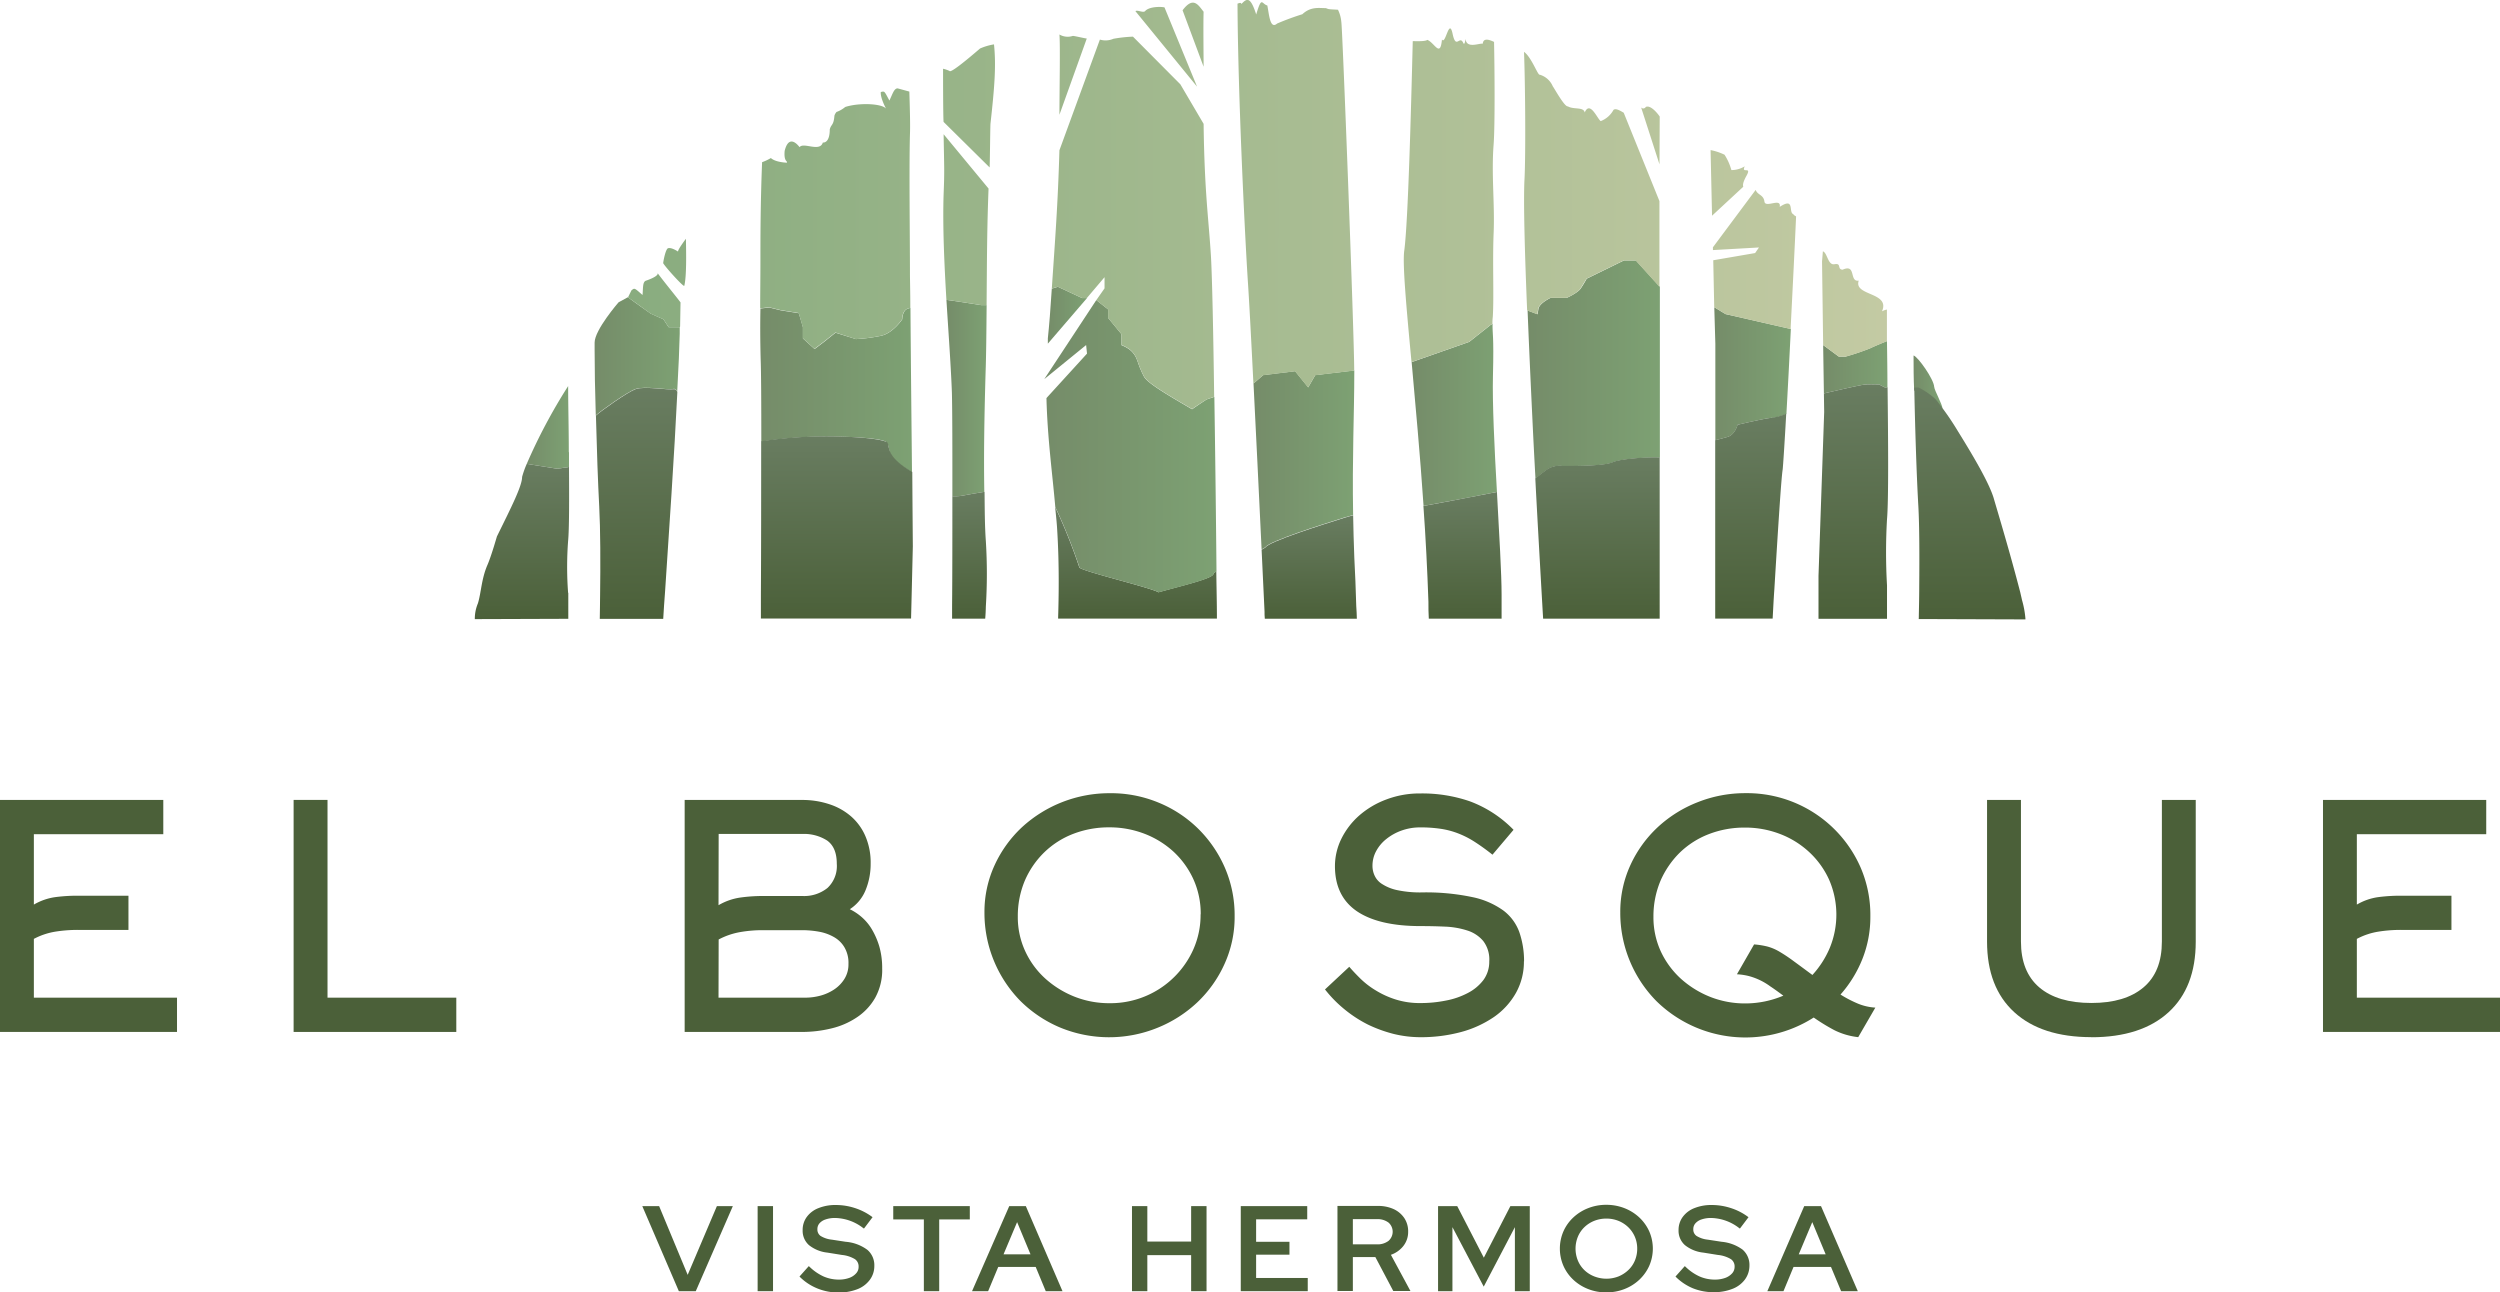 <svg xmlns="http://www.w3.org/2000/svg" xmlns:xlink="http://www.w3.org/1999/xlink" viewBox="0 0 537.53 277.9"><defs><style>.cls-1{fill:url(#Degradado_sin_nombre_16);}.cls-2{fill:url(#Degradado_sin_nombre_16-2);}.cls-3{fill:url(#Degradado_sin_nombre_16-3);}.cls-4{fill:url(#Degradado_sin_nombre_16-4);}.cls-5{fill:url(#Degradado_sin_nombre_16-5);}.cls-6{fill:url(#Degradado_sin_nombre_16-6);}.cls-7{fill:url(#Degradado_sin_nombre_16-7);}.cls-8{fill:url(#Degradado_sin_nombre_16-8);}.cls-9{fill:url(#Degradado_sin_nombre_16-9);}.cls-10{fill:url(#Degradado_sin_nombre_16-10);}.cls-11{fill:url(#Degradado_sin_nombre_16-11);}.cls-12{fill:url(#Degradado_sin_nombre_22);}.cls-13{fill:url(#Degradado_sin_nombre_22-2);}.cls-14{fill:url(#Degradado_sin_nombre_22-3);}.cls-15{fill:url(#Degradado_sin_nombre_22-4);}.cls-16{fill:url(#Degradado_sin_nombre_22-5);}.cls-17{fill:url(#Degradado_sin_nombre_22-6);}.cls-18{fill:url(#Degradado_sin_nombre_22-7);}.cls-19{fill:url(#Degradado_sin_nombre_22-8);}.cls-20{fill:#698163;}.cls-21{fill:url(#Degradado_sin_nombre_22-9);}.cls-22{fill:url(#Degradado_sin_nombre_22-10);}.cls-23{fill:url(#Degradado_sin_nombre_16-12);}.cls-24{fill:url(#Degradado_sin_nombre_9);}.cls-25{fill:url(#Degradado_sin_nombre_22-11);}.cls-26{fill:#4b6039;}</style><linearGradient id="Degradado_sin_nombre_16" x1="203.49" y1="85.59" x2="212.14" y2="85.59" gradientUnits="userSpaceOnUse"><stop offset="0" stop-color="#758c69"></stop><stop offset="1" stop-color="#7da173"></stop></linearGradient><linearGradient id="Degradado_sin_nombre_16-2" x1="163.43" y1="83.81" x2="196.1" y2="83.81" xlink:href="#Degradado_sin_nombre_16"></linearGradient><linearGradient id="Degradado_sin_nombre_16-3" x1="328.41" y1="79.44" x2="356.85" y2="79.44" xlink:href="#Degradado_sin_nombre_16"></linearGradient><linearGradient id="Degradado_sin_nombre_16-4" x1="269.52" y1="98.91" x2="291.19" y2="98.91" xlink:href="#Degradado_sin_nombre_16"></linearGradient><linearGradient id="Degradado_sin_nombre_16-5" x1="392.01" y1="78.98" x2="405.82" y2="78.98" xlink:href="#Degradado_sin_nombre_16"></linearGradient><linearGradient id="Degradado_sin_nombre_16-6" x1="303.49" y1="89.19" x2="321.83" y2="89.19" xlink:href="#Degradado_sin_nombre_16"></linearGradient><linearGradient id="Degradado_sin_nombre_16-7" x1="368.56" y1="80.35" x2="385.01" y2="80.35" xlink:href="#Degradado_sin_nombre_16"></linearGradient><linearGradient id="Degradado_sin_nombre_16-8" x1="225.26" y1="67.78" x2="233.68" y2="67.78" xlink:href="#Degradado_sin_nombre_16"></linearGradient><linearGradient id="Degradado_sin_nombre_16-9" x1="113.26" y1="91.9" x2="122.34" y2="91.9" xlink:href="#Degradado_sin_nombre_16"></linearGradient><linearGradient id="Degradado_sin_nombre_16-10" x1="127.86" y1="76.63" x2="146.23" y2="76.63" xlink:href="#Degradado_sin_nombre_16"></linearGradient><linearGradient id="Degradado_sin_nombre_16-11" x1="411.44" y1="82.14" x2="417.65" y2="82.14" xlink:href="#Degradado_sin_nombre_16"></linearGradient><linearGradient id="Degradado_sin_nombre_22" x1="208.42" y1="133.02" x2="208.42" y2="105.76" gradientUnits="userSpaceOnUse"><stop offset="0" stop-color="#4b6039"></stop><stop offset="1" stop-color="#697d61"></stop></linearGradient><linearGradient id="Degradado_sin_nombre_22-2" x1="136.89" y1="133.02" x2="136.89" y2="83.41" xlink:href="#Degradado_sin_nombre_22"></linearGradient><linearGradient id="Degradado_sin_nombre_22-3" x1="314.46" y1="133.02" x2="314.46" y2="105.81" xlink:href="#Degradado_sin_nombre_22"></linearGradient><linearGradient id="Degradado_sin_nombre_22-4" x1="398.47" y1="133.1" x2="398.47" y2="82.64" xlink:href="#Degradado_sin_nombre_22"></linearGradient><linearGradient id="Degradado_sin_nombre_22-5" x1="376.42" y1="133.02" x2="376.42" y2="89" xlink:href="#Degradado_sin_nombre_22"></linearGradient><linearGradient id="Degradado_sin_nombre_22-6" x1="343.48" y1="133.02" x2="343.48" y2="98.33" xlink:href="#Degradado_sin_nombre_22"></linearGradient><linearGradient id="Degradado_sin_nombre_22-7" x1="281.5" y1="133.02" x2="281.5" y2="110.78" xlink:href="#Degradado_sin_nombre_22"></linearGradient><linearGradient id="Degradado_sin_nombre_22-8" x1="244.26" y1="133.02" x2="244.26" y2="109" xlink:href="#Degradado_sin_nombre_22"></linearGradient><linearGradient id="Degradado_sin_nombre_22-9" x1="112.2" y1="133.12" x2="112.2" y2="99.73" xlink:href="#Degradado_sin_nombre_22"></linearGradient><linearGradient id="Degradado_sin_nombre_22-10" x1="423.53" y1="133.2" x2="423.53" y2="83.33" xlink:href="#Degradado_sin_nombre_22"></linearGradient><linearGradient id="Degradado_sin_nombre_16-12" x1="224.53" y1="95.92" x2="261.52" y2="95.92" xlink:href="#Degradado_sin_nombre_16"></linearGradient><linearGradient id="Degradado_sin_nombre_9" x1="135.03" y1="43.98" x2="405.72" y2="43.98" gradientUnits="userSpaceOnUse"><stop offset="0" stop-color="#89ac7f"></stop><stop offset="1" stop-color="#c3caa3"></stop></linearGradient><linearGradient id="Degradado_sin_nombre_22-11" x1="179.88" y1="133.02" x2="179.88" y2="93.83" xlink:href="#Degradado_sin_nombre_22"></linearGradient></defs><g id="Capa_2" data-name="Capa 2"><g id="Layer_1" data-name="Layer 1"><path class="cls-1" d="M203.49,64.48c.49,7.69,1,14.9,1.18,19.94.1,3.88.11,12.82.1,22.27a9.5,9.5,0,0,0,2.37-.15c2-.38,3.36-.6,4.5-.78-.14-7.83,0-16.12.27-25.56.14-3.81.18-9,.23-14.59H211s-5.86-.93-7.49-1.13"></path><path class="cls-2" d="M195.14,66.38c-1.14.46-1.14,2.27-1.14,2.27s-1.91,2.89-4.43,3.52a35,35,0,0,1-5.53.74l-4.39-1.37-2.5,2-2,1.51-2.51-2.28V70.35l-.88-3-3.87-.62-2.49-.61-1.9.22c-.06,3.2-.06,6.54.05,10.9.11,2.7.14,9.66.14,17.71A94.48,94.48,0,0,1,179,93.85c9,.15,11.23.86,11.51,1.18,1.49,1.75-.91,2.75,5.58,6.51-.12-11.5-.27-26.23-.33-35.37a3.54,3.54,0,0,1-.63.21"></path><path class="cls-3" d="M351.74,56h-2.57l-8,3.92s-.65,1.18-1.3,2.13-3,2-3,2h-3.46s-2.37,1.1-2.61,2.33l-.2,1.19-2.15-.8c.43,10.8.95,21.47,1.18,26.33.11,2.21.29,5.81.52,9.84a24.92,24.92,0,0,1,2.05-1.62,4.88,4.88,0,0,1,3.8-1.11c1.88,0,8.9.06,10.81-.81,1.55-.7,7.41-1.15,10.08-1V61.66Z"></path><path class="cls-4" d="M291.19,80.27v-.62l-8.39,1-1.52,2.63-2.81-3.48-6.88.85-2.07,1.8c.53,10.41,1.13,23,1.74,35.68.23-.17.73-.38.81-.47.81-1.33,12.37-4.94,17-6.4.88-.27,1.38-.4,1.87-.53-.22-12.27.25-22,.25-30.51"></path><path class="cls-5" d="M396.9,76.68h-1.52L392,74.19l.16,10.4c1.66-.37,7.9-1.85,8.89-1.91s3,0,3,0l1.27.65h.5c0-3.44-.05-6.82-.1-10-1.57.63-3,1.24-3.64,1.56a53,53,0,0,1-5.18,1.75"></path><path class="cls-6" d="M321,80.9c.23-9.18-.14-9-.08-11.3l-.47.31-4.55,3.6-12.38,4.35c.8,9.09,1.81,19.72,2.56,30.91,5.63-1,12-2.23,15.78-3-.55-9.45-1-19.3-.86-24.92"></path><path class="cls-7" d="M371,67.53l-2.41-1.47.23,7.86V94.65c.72-.17,1.67-.43,2.61-.7,1.66-.46,2.18-2.62,2.18-2.62s7-1.65,7.49-1.47a10.28,10.28,0,0,0,3-.86c.3-5.34.64-11.73.95-18.26Z"></path><path class="cls-8" d="M232.68,64.09l-5.23-2.43s-.58.17-1.3.41c-.27,4.26-.57,8.08-.85,10.67,0,.38,0,.79,0,1.15l8.42-9.8Z"></path><path class="cls-9" d="M122.3,97.23c0-5-.14-10.08-.14-14.22a118.55,118.55,0,0,0-8.9,16.72c3.67.6,6.62,1.06,6.62,1.06a7.09,7.09,0,0,1,.71-.1,4.92,4.92,0,0,1,1.06-.15,3.91,3.91,0,0,0,.69-.15c0-1,0-2.1,0-3.16"></path><path class="cls-10" d="M146.16,70.35h-2.39l-1.12-1.7-2.74-1.22-3-2.13L135,63.91,133,65s-5.15,5.93-5.15,8.66c0,.42,0,1.14,0,1.59,0,3.78.08,8.74.25,14.07,1.07-1,6.67-5,8.56-5.69,2.05-.7,7.18.32,8.09,0,.43-.12.64.16.86.56.28-5.1.48-9.59.54-12.41,0-.65,0-1,0-1.59l-.07.13"></path><path class="cls-11" d="M415.87,83.17c-.07-1.63-3.47-6.46-4.43-6.74V77c0,1.8,0,4.3.13,7h.94l5.14,3.83c0-.86-1.71-3.83-1.78-4.67"></path><path class="cls-12" d="M211.63,105.76c-1.13.18-2.48.4-4.49.78a9.5,9.5,0,0,1-2.37.15c0,8.56,0,17.46-.06,23.58,0,1.12,0,1.85,0,2.75h7.12c.08-.87.11-1.61.14-2.66a113.15,113.15,0,0,0,0-14c-.24-3.31-.24-7-.28-10.59"></path><path class="cls-13" d="M144.78,83.66c-.91.32-6-.7-8.09,0-1.89.7-7.49,4.72-8.56,5.69.18,7.21.45,14.71.71,19.53s.28,12.56.19,19c0,2-.06,3.66-.07,5.19H142.6c.09-1.68.23-3.62.41-6.05.76-11.5,2-29.54,2.63-42.76-.22-.39-.43-.67-.86-.55"></path><path class="cls-14" d="M306.05,108.77c.5,6.89.84,13.81,1.08,20.63,0,1.23,0,2.41.08,3.62h15.65v-5.24c0-4.22-.5-12.92-1-22-3.81.73-10.16,2-15.78,3"></path><path class="cls-15" d="M405.32,83.33l-1.27-.65s-1.87-.08-3,0-7.24,1.54-8.89,1.91l.06,4L391,123.8v9.25l14.73,0v-7.19a123.66,123.66,0,0,1,0-14.22c.35-4,.26-16.48.12-28.36Z"></path><path class="cls-16" d="M381.07,89.86c-.52-.18-7.48,1.47-7.48,1.47s-.53,2.16-2.19,2.62c-.94.27-1.89.53-2.61.7V133h12.35c.11-1.84.2-4,.37-6.33.63-10.36,1.46-23.89,1.79-25.74.09-.85.41-5.6.76-12a10.28,10.28,0,0,1-3,.86"></path><path class="cls-17" d="M346.77,99.36c-1.91.87-8.93.81-10.81.81a4.88,4.88,0,0,0-3.8,1.11,24.92,24.92,0,0,0-2.05,1.62c.42,8.11,1,18.24,1.42,25.63.1,1.65.18,3.18.26,4.49h25.06V98.36c-2.67-.15-8.53.3-10.08,1"></path><path class="cls-18" d="M291.19,119.8c-.14-3.19-.18-6.11-.25-9-.49.13-1,.26-1.87.53-4.63,1.46-16.19,5.07-17,6.4-.08.09-.58.3-.81.47q.33,6.67.63,13.28c0,.52,0,1,.06,1.56h19.79c0-.93-.09-1.84-.13-2.75-.1-3.55-.24-7.2-.42-10.47"></path><path class="cls-19" d="M260.91,123.35c0,1-6.37,2.46-11.85,4-1.31-.94-16.87-4.62-17-5.37a119.65,119.65,0,0,0-5.2-13c.17,1.67.37,3.44.45,5,.46,7.33.34,14.3.2,18.88V133h34.14v-.17c0-3.14-.09-6.47-.13-10-.14.15-.61.38-.61.53"></path><polygon class="cls-20" points="368.3 53.21 368.3 53.18 368.28 53.21 368.3 53.21"></polygon><path class="cls-21" d="M122.15,127.47a74.72,74.72,0,0,1,0-11.16c.24-2.45.24-8.87.19-15.91a5,5,0,0,1-.69.14,5.64,5.64,0,0,0-1.06.15,5.15,5.15,0,0,0-.71.11l-6.62-1.07a20.49,20.49,0,0,0-1,2.81c0,1.95-2.34,6.55-5.4,12.77-.06.12-1.19,4.2-2.1,6.27-1.24,2.89-1.31,5.89-2,8.14a8.58,8.58,0,0,0-.67,3.33l0,.07,20.1-.07v-5.58Z"></path><path class="cls-22" d="M412.54,133v.1l22.95.08s0-.15,0-.18a20,20,0,0,0-.74-4c-.1-.5-.23-1-.35-1.56-.64-2.48-1.42-5.37-2.25-8.33-1.66-5.91-3.35-11.51-3.48-12-.95-3.1-3.86-8.21-7.64-14.3a60.85,60.85,0,0,0-4.88-7,16.61,16.61,0,0,0-3.62-2.49h-.94c.17,8.73.52,19.38.88,25.55.24,4.32.24,11.16.19,17.16,0,2.63-.07,5-.1,7"></path><path class="cls-23" d="M259.45,85.88S257.72,87,256.31,88c-4.22-2.49-9.49-5.46-10.33-7-1.17-2.22-1.34-3.45-1.85-4.36a4.74,4.74,0,0,0-1.33-1.53,7.76,7.76,0,0,0-1.67-.89V71.85l-2.88-3.51V66.52l-2.53-2-11.19,17,9-7.33.19,1.84L225,85.59c.22,8.66,1.24,15.87,1.9,23.41a119.65,119.65,0,0,1,5.2,13c.13.75,15.69,4.43,17,5.37,5.48-1.5,11.85-3,11.85-4,0-.15.47-.38.61-.53-.11-11.89-.27-25.36-.46-37.51Z"></path><path class="cls-24" d="M257.38,18.63,244.13,2.4c.42-.33,1.64.41,2.07,0,.84-1,3.39-1,4.18-.81ZM226.15,62.07c.71-.24,1.3-.41,1.3-.41l5.23,2.43h1l3.81-4.49V62l-1.77,2.53,2.53,2v1.83l2.88,3.5v2.31a7.3,7.3,0,0,1,1.67.89,4.74,4.74,0,0,1,1.33,1.53c.51.91.68,2.13,1.85,4.36.84,1.55,6.11,4.52,10.33,7,1.41-1,3.14-2.07,3.14-2.07l1.61-.57c-.18-13.52-.42-25.22-.68-30-.47-8-1.4-13.71-1.59-28.68l-5-8.5L243.6,7.88a29.94,29.94,0,0,0-4.21.46,4.21,4.21,0,0,1-2.9.17l-8.7,23.8c-.34,11.71-.93,19.21-1.64,29.76M258.79,2.52c-1.09-1.33-2.17-3.46-4.52-.31l4.52,12.14c0-2.4-.09-9,0-11.83m28.93-.42c-.66-.06-1.32-.05-2-.14a3,3,0,0,1-.62-.21c-1.49,0-3.26-.39-5.08,1.31a56.94,56.94,0,0,0-5.42,2c-1.54,1.33-1.71-1.91-2.11-3.88-1.25-.33-1.17-2.16-2.39,1.93-1.26-3.92-2-3.5-3.2-2.23,0-.36-.34-.28-.82-.09.09,19.08,1.5,48.18,2.2,59.34.28,4,.71,12.2,1.22,22.36l2.07-1.8,6.88-.85,2.81,3.48,1.52-2.63,8.39-1c0-7.83-2.57-74.9-2.77-74.94a7.17,7.17,0,0,0-.7-2.61m40.69,64.63,2.15.8.2-1.19c.24-1.23,2.61-2.33,2.61-2.33h3.46s2.37-1,3-2,1.3-2.13,1.3-2.13l8-3.92h2.57l5.12,5.68V43.24l-7.68-19c-.9-.53-1.73-1-2.2-.61a5.26,5.26,0,0,1-2.75,2.41c-.73-.5-2.3-4.49-3.44-1.85-.22-1.26-2.4-.59-3.62-1.32-.71.2-3.2-4.39-3.23-4.28a4.37,4.37,0,0,0-2.82-2.53c-.4.2-1.76-3.77-3.38-4.91.27,6.86.38,21.85.11,27.3-.27,4.81.08,16.6.56,28.24M303.49,77.86l12.38-4.35,4.55-3.6.47-.31c0-.44,0-.8.08-1.5.27-4.43-.08-11.66.18-18s-.51-12.57,0-19.09c.31-4.19.21-16.5.09-22-1.29-.62-2.32-.79-2.43.39-.69-.18-3.53,1.17-3.7-1.06-.14,1.07-.32,1.3-.52.84-.77-1.65-1.53,1.56-2.26-1.9-.76-3.64-1.52,2.49-2.29,1.21-.37,4-1.55.73-3.15.08-.34.3-1.64.31-3.13.27-.38,15.23-1,38.77-1.82,45-.42,2.79.43,12,1.55,24M142.65,68.65l1.12,1.7h2.39l.07-.13.09-5.2c-.81-1.11-3.21-4-4.92-6.28.24.71-2.49,1.6-2.49,1.6-.79.26-.61,1.62-.76,3.09-1.77-1.55-1.68-1.55-2.38-1l-.74,1.5,4.88,3.52Zm20.82-2.36,1.9-.22,2.49.61,3.87.62.87,3v2.42l2.52,2.28,2-1.51,2.5-2L184,72.91a35,35,0,0,0,5.53-.74c2.52-.63,4.43-3.52,4.43-3.52s0-1.81,1.14-2.27a3.54,3.54,0,0,0,.63-.21c0-3.27-.08-6.09-.08-7.39,0-7.71-.2-22.61,0-29.86.08-1.8,0-5.18-.13-9.23L193,19c-.79,0-1.12,1.32-1.77,2.62-1.11-2.07-1-2.05-1.85-1.83-.12,1.28,1.13,3.57,1.13,3.57-.86-1.09-5.7-1.33-8.74-.37-.14.09-.35.26-.41.3a6,6,0,0,1-1.49.78,2.14,2.14,0,0,0-.46.81c-.16,2.13-.69,1.78-1,2.93,0,3.13-1.49,2.83-1.49,2.83-.63,2.14-4.15-.14-5,1-1.21-1.55-2.54-1.93-3.21.81-.21,2.41.68,2.09.47,2.53,0,0-2.42-.06-3.43-1a10.41,10.41,0,0,1-1.89.89c-.36,8.93-.36,16.25-.36,21.06,0,3.9-.05,7-.05,10.33M212.78,36c.07-.85.12-8.82.19-9.46.85-7.66,1.24-12.4.75-17a12.39,12.39,0,0,0-3,.89c-3.49,3-6.36,5.29-6.57,4.82a7.17,7.17,0,0,0-1.38-.47c0,1.41,0,9.93.11,11.43Zm15-11.3,5.89-16.42c-.33,0-2.7-.58-3-.56a3.51,3.51,0,0,1-2.88-.3c.2,2.34,0,12.32,0,17.28M392,74.19l3.37,2.49h1.52a53,53,0,0,0,5.18-1.75c.63-.32,2.07-.93,3.64-1.56,0-2.22,0-4.34,0-6.21,0-.19,0-.4,0-.6a3.42,3.42,0,0,0-1.06.38c1.85-4.18-6.15-3.27-5-6.6-2.12.32-.45-3.7-3.47-2.35-1.25-.1-.15-1.47-1.75-1.18-1.43.27-1.52-2.49-2.49-2.77l-.18,2.17ZM202.89,28.86c.12,7.59.21,7.59,0,12.87-.23,7,.15,15.12.6,22.75,1.63.19,7.49,1.13,7.49,1.13h1.15c.09-11.08.09-16.33.42-25.07ZM368.3,53.21v.56l9.9-.56-.83,1.2-9,1.55.21,10.09L371,67.53l14,3.21c.47-9.24.92-18.21,1.18-24.2-.2-.16-.47-.23-.59-.49-1.1-.38.39-3.74-2.93-1.57.38-2.07-3.1.34-3.29-1.15s-1.49-1.38-1.88-2.5l-9.2,12.35Zm-.19-6.83,6.72-6.23c-.14-.34-.07-.95.59-2.18,1.45-2.5-1.12-.4-.28-2.21a5.46,5.46,0,0,1-2.87.81,12,12,0,0,0-1.47-3.3,12.12,12.12,0,0,0-3-1v.33ZM356.86,25.06c-.52-.77-2-2.55-3-2.06a.6.6,0,0,1-1,.09l3.95,12.25Zm-211,29.08s-1.44-1-2.2-.77c-.51.09-1,2.53-1.07,3.21.45.84,4.44,5.24,4.54,4.87.51-2,.41-7.05.35-10.11,0,0-2.1,2.77-1.62,2.8"></path><path class="cls-25" d="M190.52,95c-.38-.2-2.5-1-11.51-1.18a94.48,94.48,0,0,0-15.35,1.05c0,11,0,24.17-.06,33.07,0,2,0,3.56,0,5.05h32.29l.12-4.82.26-10.7s-.06-6.92-.12-16c-6.49-3.77-4.46-5.87-5.58-6.52"></path><path class="cls-26" d="M7.28,214.51H38.06v7.37H0V172H35.11v7.36H7.28v15.14a12.59,12.59,0,0,1,4.62-1.61,36.16,36.16,0,0,1,4.82-.3h10.9v7.35H16.72a30.72,30.72,0,0,0-4.79.37,15,15,0,0,0-4.65,1.56Z"></path><polygon class="cls-26" points="63.13 221.88 63.13 171.99 70.42 171.99 70.42 214.51 98.11 214.51 98.11 221.88 63.13 221.88"></polygon><path class="cls-26" d="M189.68,208.25a12.28,12.28,0,0,1-1.52,6.31,12.42,12.42,0,0,1-3.95,4.2,16.7,16.7,0,0,1-5.53,2.38,26.38,26.38,0,0,1-6.15.74H147.21V172h25.28a18.33,18.33,0,0,1,5.84.92,13.45,13.45,0,0,1,4.69,2.64,11.84,11.84,0,0,1,3.07,4.27,14.33,14.33,0,0,1,1.11,5.83,14.78,14.78,0,0,1-1.13,5.83,8.8,8.8,0,0,1-3.35,4,11.59,11.59,0,0,1,2.57,1.71,10.62,10.62,0,0,1,2.22,2.7,16.22,16.22,0,0,1,1.57,3.67,16.86,16.86,0,0,1,.6,4.68m-35.19-13.62a12.93,12.93,0,0,1,4.64-1.64,35,35,0,0,1,4.84-.34h8.54a8,8,0,0,0,5.41-1.73,6.44,6.44,0,0,0,2-5.19c0-2.37-.69-4-2.07-5a9.21,9.21,0,0,0-5.33-1.42h-18Zm0,19.88h18.75a12.59,12.59,0,0,0,3.11-.42,10.09,10.09,0,0,0,3-1.34,7.49,7.49,0,0,0,2.2-2.25,5.89,5.89,0,0,0,.88-3.24,6.6,6.6,0,0,0-.88-3.6,6.08,6.08,0,0,0-2.26-2.19,10,10,0,0,0-3.17-1.14,20.26,20.26,0,0,0-3.57-.33H164a27.57,27.57,0,0,0-4.79.4,15.52,15.52,0,0,0-4.69,1.6Z"></path><path class="cls-26" d="M265.46,197a24.31,24.31,0,0,1-2.19,10.3,26.14,26.14,0,0,1-5.85,8.23,27.41,27.41,0,0,1-8.58,5.47,27.61,27.61,0,0,1-20.88-.06,27,27,0,0,1-8.52-5.68,27,27,0,0,1-7.77-19.05,24,24,0,0,1,2.19-10.2,26,26,0,0,1,5.89-8.16,27.8,27.8,0,0,1,18.85-7.3,26.71,26.71,0,0,1,10.45,2,26.38,26.38,0,0,1,8.54,5.6,26.75,26.75,0,0,1,5.76,8.39A25.74,25.74,0,0,1,265.46,197m-7.29-.43a18,18,0,0,0-1.57-7.51,18.58,18.58,0,0,0-4.28-5.94,19.73,19.73,0,0,0-6.26-3.86,20.91,20.91,0,0,0-7.56-1.37,21.23,21.23,0,0,0-7.77,1.41,18.44,18.44,0,0,0-6.24,4,19,19,0,0,0-4.15,6.07,19.67,19.67,0,0,0-1.5,7.71,17.43,17.43,0,0,0,1.6,7.45,18.18,18.18,0,0,0,4.35,5.91,20.92,20.92,0,0,0,6.28,3.87,20.27,20.27,0,0,0,7.5,1.39,19.51,19.51,0,0,0,18-11.54,18.21,18.21,0,0,0,1.57-7.54"></path><path class="cls-26" d="M327.66,206.69a13.72,13.72,0,0,1-1.71,6.79,15.63,15.63,0,0,1-4.68,5.15,23.19,23.19,0,0,1-7.06,3.25,33.13,33.13,0,0,1-8.82,1.13,24.22,24.22,0,0,1-5.73-.7,29.38,29.38,0,0,1-5.51-2,27.25,27.25,0,0,1-5-3.24,26.85,26.85,0,0,1-4.26-4.33l5.22-4.87c.67.79,1.48,1.64,2.42,2.57a17.91,17.91,0,0,0,3.31,2.53,19.07,19.07,0,0,0,4.28,1.94,17.17,17.17,0,0,0,5.32.76,27.34,27.34,0,0,0,5.41-.53,16.55,16.55,0,0,0,4.74-1.63,9.86,9.86,0,0,0,3.36-2.79,6.64,6.64,0,0,0,1.26-4,6.54,6.54,0,0,0-1.31-4.41,7.34,7.34,0,0,0-3.38-2.23,17.75,17.75,0,0,0-4.73-.84c-1.79-.08-3.57-.12-5.35-.12q-9,0-13.72-3.21c-3.12-2.15-4.69-5.37-4.69-9.69a13.31,13.31,0,0,1,1.37-5.85,16.26,16.26,0,0,1,3.82-5,18.76,18.76,0,0,1,5.82-3.46,20.2,20.2,0,0,1,7.4-1.31A31.46,31.46,0,0,1,316,172.28a25.54,25.54,0,0,1,9.43,6.14l-4.53,5.35a46.21,46.21,0,0,0-3.79-2.74,19.47,19.47,0,0,0-3.57-1.83,17.38,17.38,0,0,0-3.79-1,29.13,29.13,0,0,0-4.37-.3,11.74,11.74,0,0,0-4,.67,11.18,11.18,0,0,0-3.28,1.81,8.34,8.34,0,0,0-2.21,2.62,6.51,6.51,0,0,0-.79,3.12,4.93,4.93,0,0,0,.47,2.17,4.18,4.18,0,0,0,1.67,1.83,9.66,9.66,0,0,0,3.23,1.28,23.68,23.68,0,0,0,5.26.48,48.37,48.37,0,0,1,10.8,1,17.4,17.4,0,0,1,6.71,2.89,10.1,10.1,0,0,1,3.45,4.7,19,19,0,0,1,1,6.25"></path><path class="cls-26" d="M402.15,197a24.45,24.45,0,0,1-1.7,9.16,26.12,26.12,0,0,1-4.72,7.68,25.11,25.11,0,0,0,3.42,1.81,11.58,11.58,0,0,0,4.07,1L399.54,223a15.14,15.14,0,0,1-5.13-1.5,42,42,0,0,1-4.44-2.72,27.31,27.31,0,0,1-33.83-3.54,27,27,0,0,1-7.76-19.06A24,24,0,0,1,350.56,186a25.85,25.85,0,0,1,5.89-8.16,27.16,27.16,0,0,1,8.61-5.37,27.56,27.56,0,0,1,10.24-1.93,26.65,26.65,0,0,1,24.76,16A25.75,25.75,0,0,1,402.15,197m-25,6.06a17.2,17.2,0,0,1,2.88.46,10.42,10.42,0,0,1,2.59,1.11,34.47,34.47,0,0,1,3,2c1.11.81,2.46,1.81,4.07,3a20.25,20.25,0,0,0,3.75-5.86,18.8,18.8,0,0,0-.17-14.64,18.46,18.46,0,0,0-4.29-5.94,19.31,19.31,0,0,0-6.24-3.87,20.8,20.8,0,0,0-7.57-1.38,21.18,21.18,0,0,0-7.76,1.41,18.52,18.52,0,0,0-6.26,4,19.35,19.35,0,0,0-4.14,6.07,19.68,19.68,0,0,0-1.5,7.72,17.53,17.53,0,0,0,1.59,7.44,18.49,18.49,0,0,0,4.37,5.91,21.09,21.09,0,0,0,6.29,3.87,20.4,20.4,0,0,0,7.51,1.39,21,21,0,0,0,8.17-1.67c-1.07-.79-2-1.47-2.81-2a13.79,13.79,0,0,0-4.62-2.22,13.43,13.43,0,0,0-2.55-.38Z"></path><path class="cls-26" d="M449.68,223c-7.15,0-12.68-1.8-16.58-5.36s-5.86-8.63-5.86-15.18V172h7.29v30.45q0,6.47,3.93,9.84c2.63,2.24,6.36,3.36,11.22,3.36s8.57-1.12,11.21-3.36,3.94-5.53,3.94-9.84V172h7.28v30.48q0,9.83-5.86,15.18c-3.9,3.56-9.44,5.36-16.57,5.36"></path><path class="cls-26" d="M506.75,214.51h30.78v7.37H499.47V172h35.1v7.36H506.75v15.14a12.47,12.47,0,0,1,4.62-1.61,36.31,36.31,0,0,1,4.83-.3h10.89v7.35H516.2a30.54,30.54,0,0,0-4.79.37,14.82,14.82,0,0,0-4.66,1.56Z"></path><polygon class="cls-26" points="147.86 274.11 141.72 259.33 138.1 259.33 145.96 277.62 149.6 277.62 157.57 259.33 154.14 259.33 147.86 274.11"></polygon><rect class="cls-26" x="162.9" y="259.33" width="3.31" height="18.29"></rect><path class="cls-26" d="M181.85,267l-3-.46a5.73,5.73,0,0,1-2.43-.81,1.68,1.68,0,0,1-.67-1.43,1.88,1.88,0,0,1,.43-1.25,2.93,2.93,0,0,1,1.31-.85,6.17,6.17,0,0,1,2.07-.32,10.16,10.16,0,0,1,6,2.14l.2.14,1.85-2.45-.2-.15a12.89,12.89,0,0,0-3.61-1.82,13.24,13.24,0,0,0-4.08-.65,9.67,9.67,0,0,0-3.71.66,5.61,5.61,0,0,0-2.53,1.89,4.69,4.69,0,0,0-.9,2.84,4.12,4.12,0,0,0,1.35,3.23,7.64,7.64,0,0,0,4,1.62l3.1.5a6.69,6.69,0,0,1,2.8.91,1.89,1.89,0,0,1,.78,1.64,2,2,0,0,1-.51,1.38,3.56,3.56,0,0,1-1.49,1,6.49,6.49,0,0,1-2.26.37,8.23,8.23,0,0,1-3.26-.67,10.76,10.76,0,0,1-3-2.06l-.19-.17-2,2.24.17.17a11.41,11.41,0,0,0,3.77,2.43,12,12,0,0,0,4.43.84,10.87,10.87,0,0,0,4-.69,6,6,0,0,0,2.72-2,4.93,4.93,0,0,0,1-3,4.35,4.35,0,0,0-1.47-3.47A9,9,0,0,0,181.85,267Z"></path><polygon class="cls-26" points="192.06 262.19 198.64 262.19 198.64 277.62 201.94 277.62 201.94 262.19 208.52 262.19 208.52 259.33 192.06 259.33 192.06 262.19"></polygon><path class="cls-26" d="M220.57,259.33H217l-8,18.29h3.46l2.17-5.21h8.06l2.16,5.21h3.6l-7.82-18.14Zm1,10.37h-5.8l2.92-6.93Z"></path><polygon class="cls-26" points="256.11 266.95 246.69 266.95 246.69 259.33 243.39 259.33 243.39 277.62 246.69 277.62 246.69 269.87 256.11 269.87 256.11 277.62 259.42 277.62 259.42 259.33 256.11 259.33 256.11 266.95"></polygon><polygon class="cls-26" points="270.08 269.77 277.25 269.77 277.25 267 270.08 267 270.08 262.17 281.07 262.17 281.07 259.33 266.78 259.33 266.78 277.62 281.18 277.62 281.18 274.78 270.08 274.78 270.08 269.77"></polygon><path class="cls-26" d="M301.66,268a4.86,4.86,0,0,0,1.11-3.17,5.11,5.11,0,0,0-.83-2.93,5.58,5.58,0,0,0-2.29-1.93,8,8,0,0,0-3.38-.68h-8.7v18.29h3.31v-7.29h4.84l3.85,7.29h3.69l-4.2-7.78A5.9,5.9,0,0,0,301.66,268Zm-10.78-5.87h5.18a3.91,3.91,0,0,1,2.49.74,2.61,2.61,0,0,1,0,3.93,3.85,3.85,0,0,1-2.49.75h-5.18Z"></path><polygon class="cls-26" points="319.04 270.42 313.39 259.46 313.32 259.33 309.2 259.33 309.2 277.62 312.29 277.62 312.29 263.85 319.02 276.64 325.72 263.85 325.72 277.62 328.92 277.62 328.92 259.33 324.75 259.33 319.04 270.42"></polygon><path class="cls-26" d="M352.47,261.77h0a10,10,0,0,0-3.19-2,10.64,10.64,0,0,0-3.93-.72,10.49,10.49,0,0,0-3.88.72,10,10,0,0,0-3.19,2,9.22,9.22,0,0,0-2.13,3,9.36,9.36,0,0,0,0,7.39,9.22,9.22,0,0,0,2.13,3,9.91,9.91,0,0,0,3.19,2,10.49,10.49,0,0,0,3.88.72,10.6,10.6,0,0,0,3.93-.72,9.91,9.91,0,0,0,3.19-2,9.4,9.4,0,0,0,2.14-3,9.25,9.25,0,0,0,0-7.39A9.4,9.4,0,0,0,352.47,261.77Zm-9.69,12.67a6.46,6.46,0,0,1-2.12-1.35,6.12,6.12,0,0,1-1.4-2.06,6.78,6.78,0,0,1,0-5.11,6.12,6.12,0,0,1,1.4-2.06,6.6,6.6,0,0,1,2.11-1.36,7,7,0,0,1,2.61-.49,6.93,6.93,0,0,1,2.61.49,6.67,6.67,0,0,1,2.1,1.36,6.33,6.33,0,0,1,1.93,4.61,6.53,6.53,0,0,1-.5,2.56h0a6,6,0,0,1-1.41,2.05,6.84,6.84,0,0,1-2.12,1.37A7.15,7.15,0,0,1,342.78,274.44Z"></path><path class="cls-26" d="M370.19,267l-3-.46a5.68,5.68,0,0,1-2.43-.81,1.66,1.66,0,0,1-.68-1.43,1.84,1.84,0,0,1,.44-1.25,2.93,2.93,0,0,1,1.31-.85,6.17,6.17,0,0,1,2.07-.32,10.16,10.16,0,0,1,6,2.14l.2.14,1.85-2.45-.21-.15a12.63,12.63,0,0,0-3.61-1.82,13.22,13.22,0,0,0-4.07-.65,9.76,9.76,0,0,0-3.72.66,5.63,5.63,0,0,0-2.52,1.89,4.7,4.7,0,0,0-.91,2.84,4.13,4.13,0,0,0,1.36,3.23,7.6,7.6,0,0,0,4,1.62l3.11.5a6.69,6.69,0,0,1,2.8.91,1.89,1.89,0,0,1,.78,1.64,2.09,2.09,0,0,1-.51,1.38,3.69,3.69,0,0,1-1.49,1,6.55,6.55,0,0,1-2.27.37,8.18,8.18,0,0,1-3.25-.67,10.62,10.62,0,0,1-3-2.06l-.19-.17-2,2.24.17.17A11.41,11.41,0,0,0,364,277a11.93,11.93,0,0,0,4.42.84,10.8,10.8,0,0,0,4-.69,6,6,0,0,0,2.73-2,5,5,0,0,0,1-3,4.35,4.35,0,0,0-1.48-3.47A9,9,0,0,0,370.19,267Z"></path><path class="cls-26" d="M391.54,259.33h-3.61L380,277.62h3.47l2.16-5.21h8.06l2.17,5.21h3.59Zm1,10.37h-5.79l2.91-6.93Z"></path></g></g></svg>